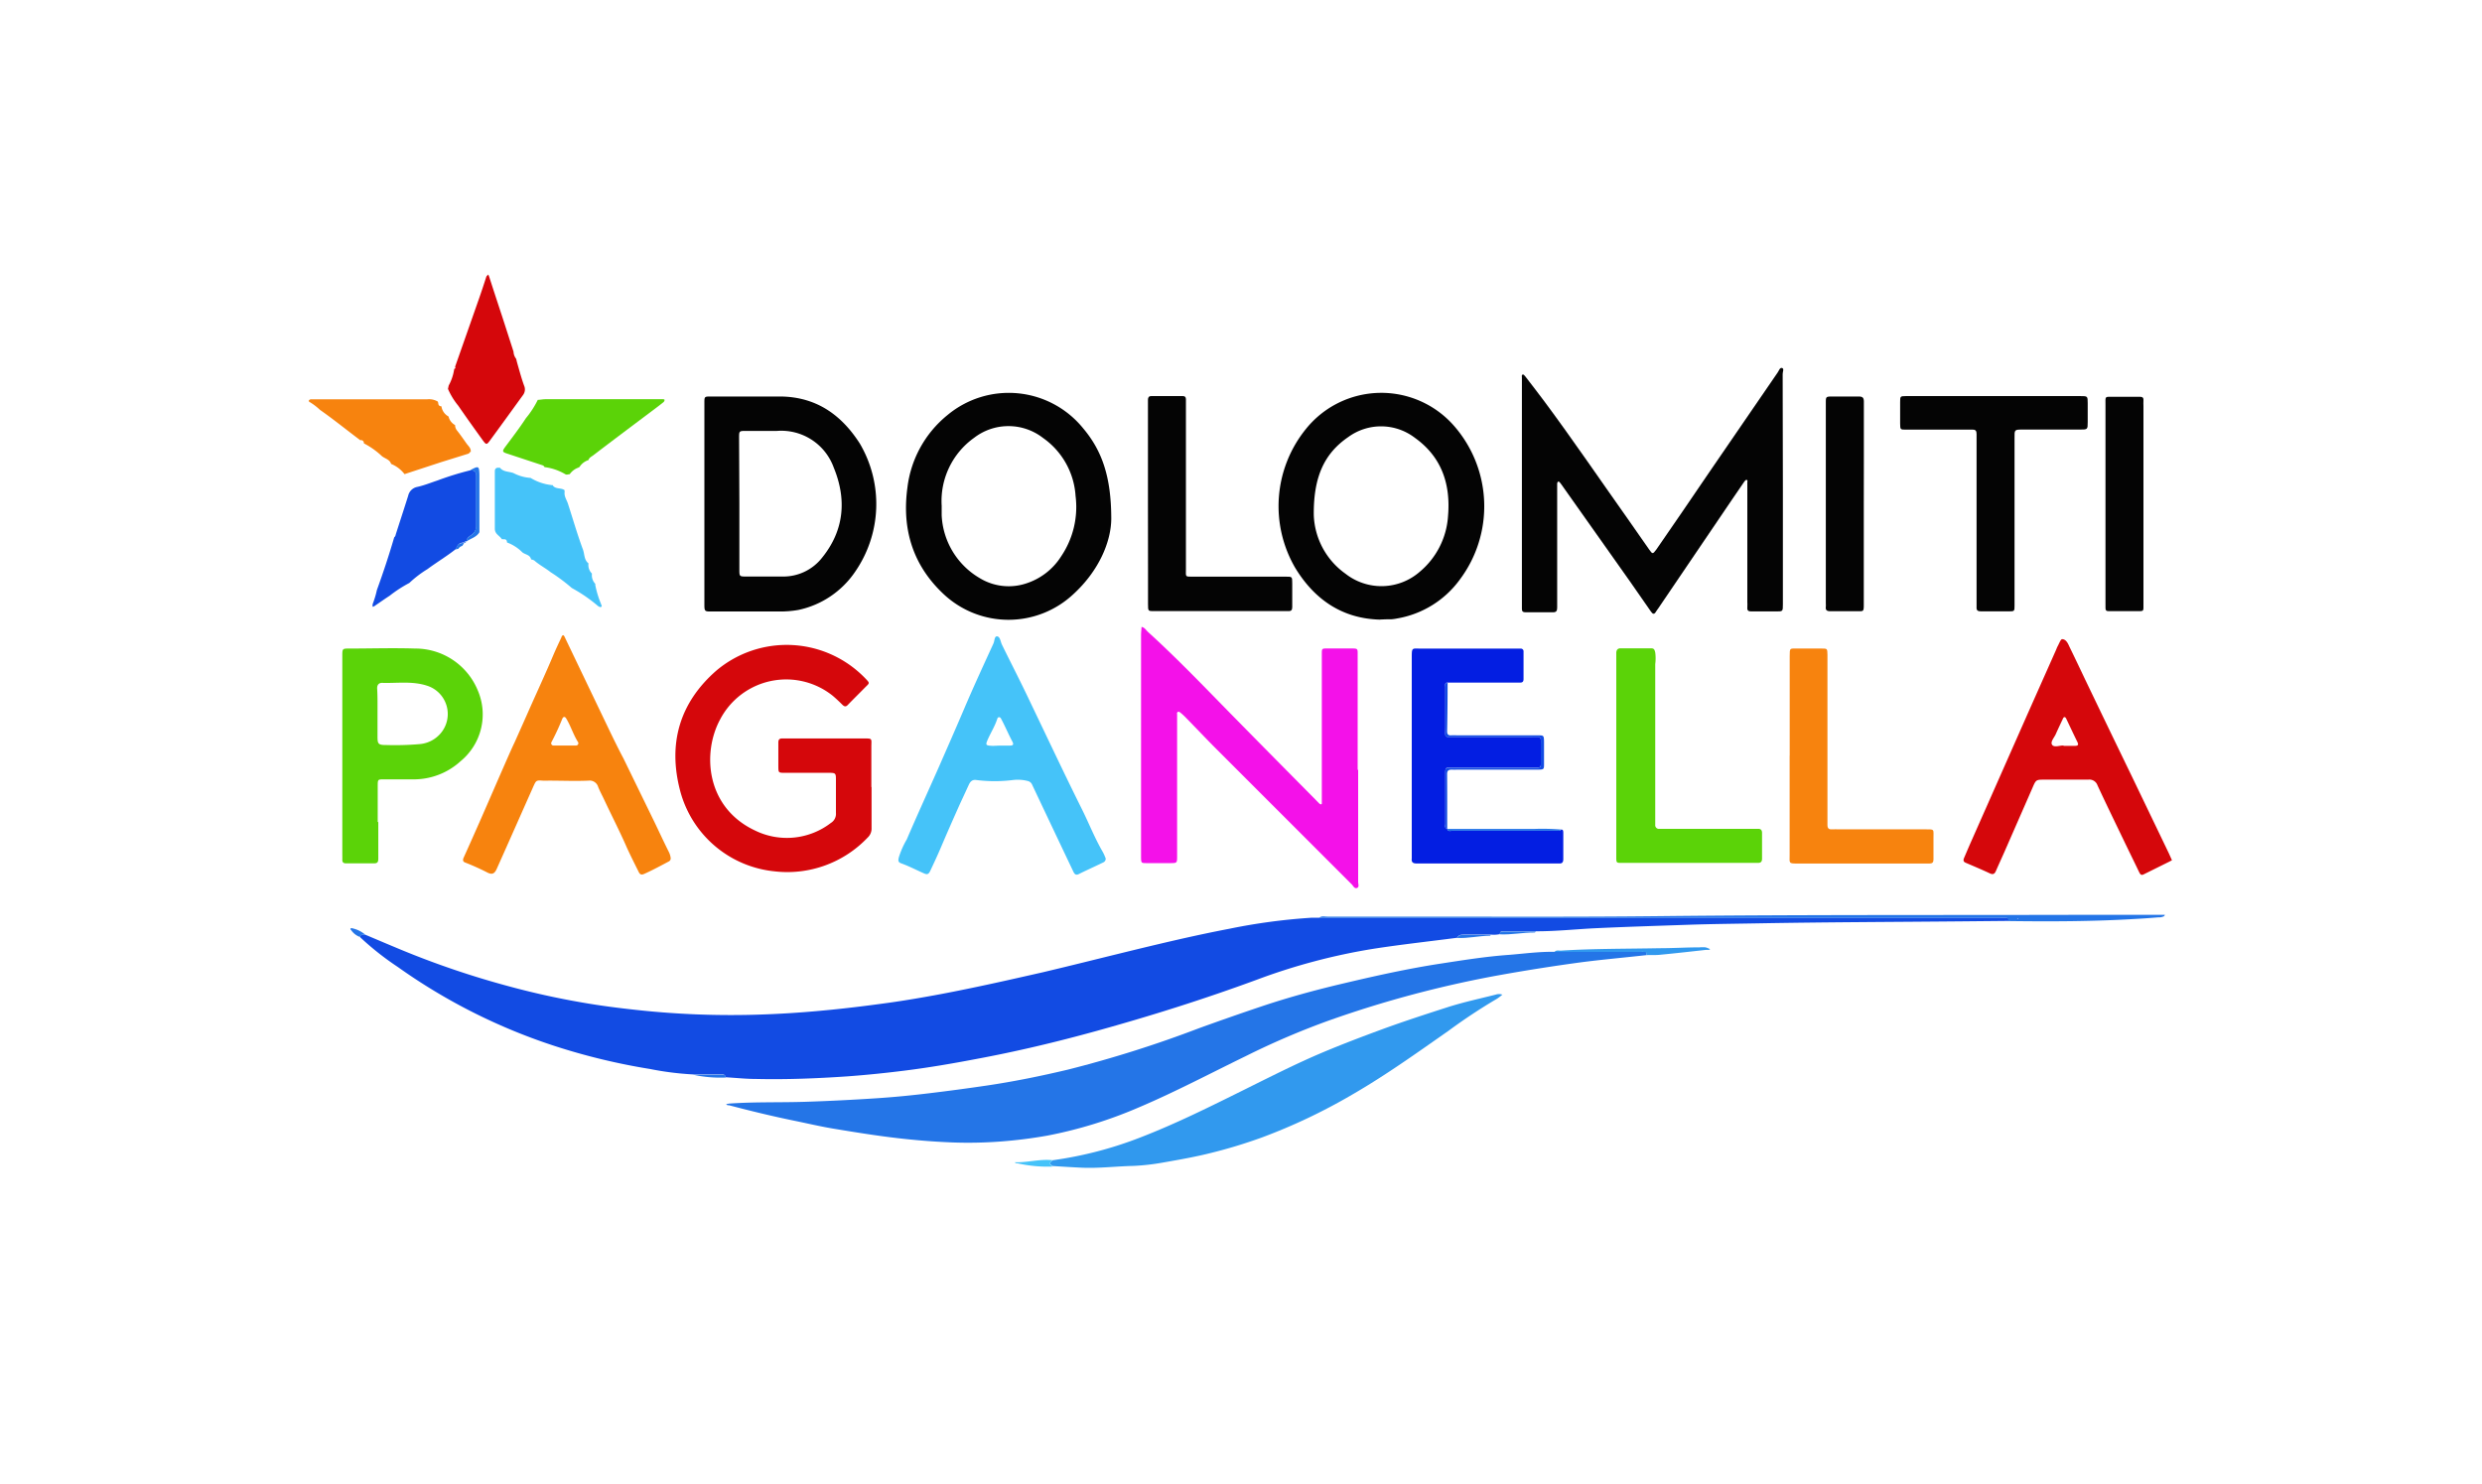 <svg id="Livello_1" data-name="Livello 1" xmlns="http://www.w3.org/2000/svg" viewBox="0 0 349.05 208.73"><defs><style>.cls-1{fill:#124be3;}.cls-2{fill:#2475e7;}.cls-3{fill:#040404;}.cls-4{fill:#f411e9;}.cls-5{fill:#d5070b;}.cls-6{fill:#031ee2;}.cls-7{fill:#3199ee;}.cls-8{fill:#f7830e;}.cls-9{fill:#45c3f9;}.cls-10{fill:#5bd308;}</style></defs><path class="cls-1" d="M51.37,131.47c1.76.74,3.51,1.49,5.28,2.22a123.39,123.39,0,0,0,14.77,5q5.13,1.4,10.35,2.3c2.66.47,5.35.81,8,1.09a122.48,122.48,0,0,0,16.25.65q4.89-.13,9.78-.6c3.06-.28,6.1-.66,9.14-1.08,2.44-.34,4.87-.76,7.29-1.21,4.84-.91,9.66-2,14.45-3.09,3.6-.85,7.18-1.75,10.77-2.63,5.14-1.26,10.27-2.5,15.46-3.49a83.8,83.8,0,0,1,11.59-1.55H186l95.1,0c.36,0,.72,0,1.08,0s.27.25.27.45l-6.35.06c-9.55.09-19.1.11-28.65.28-3.31.06-6.63.09-9.94.2-4.31.15-8.62.28-12.93.48-2.86.13-5.72.45-8.6.44h-4.36c-.31,0-.67-.09-.69.4a4,4,0,0,1-1.2.07h-3.79c-.41,0-.8,0-1,.44-3.91.51-7.83.94-11.72,1.54a85.55,85.55,0,0,0-16.46,4.36c-7.39,2.72-14.9,5.09-22.49,7.19-5.67,1.57-11.39,2.93-17.18,4-3.21.61-6.42,1.16-9.66,1.57-2.76.35-5.54.64-8.32.84-4.27.29-8.53.46-12.81.36-1.43,0-2.86-.16-4.29-.24,0-.4-.29-.4-.59-.4h-4a42.26,42.26,0,0,1-6-.76A89.7,89.7,0,0,1,78,147.12,81.59,81.59,0,0,1,55.93,136a40.17,40.17,0,0,1-5.33-4.22C50.72,131.35,51.1,131.54,51.37,131.47Z"/><path class="cls-2" d="M231.57,134.34c-3,.34-6.1.61-9.13,1q-5.79.78-11.53,1.81A153.92,153.92,0,0,0,187,143.5a109,109,0,0,0-11.83,5.06c-5,2.43-9.84,5-14.94,7.17a61.78,61.78,0,0,1-12.94,4,65.64,65.64,0,0,1-6.74.84,60.25,60.25,0,0,1-6.58.12c-3.14-.12-6.27-.4-9.39-.81-2.37-.31-4.72-.69-7.07-1.08-2-.32-3.89-.77-5.83-1.17-3.08-.63-6.12-1.37-9.16-2.17-.14,0-.3,0-.39-.15a3.73,3.73,0,0,1,.46-.09c3.59-.25,7.19-.13,10.78-.25,3.35-.11,6.69-.28,10-.5,2.42-.16,4.83-.4,7.24-.69q4.08-.49,8.15-1.09c3.86-.57,7.67-1.35,11.45-2.25a164.83,164.83,0,0,0,18.39-5.81q4.47-1.62,9-3.14c3.69-1.23,7.44-2.25,11.22-3.14,4.56-1.08,9.13-2.1,13.76-2.81,3.19-.49,6.37-1,9.58-1.23,2.15-.17,4.28-.47,6.44-.43h11.71c.32,0,.64,0,1,0S231.56,134.14,231.57,134.34Z"/><path class="cls-3" d="M250.73,68.69V85c0,1,0,1-.95,1-1.16,0-2.32,0-3.48,0-.41,0-.6-.11-.57-.53s0-.56,0-.84V68.57c0-.24,0-.48,0-.72s.1-.34-.14-.35c-.08,0-.19.12-.26.21-.57.82-1.13,1.64-1.69,2.47q-5.2,7.68-10.42,15.37c-.11.16-.24.32-.34.49-.24.42-.45.34-.69,0l-3-4.31-9.34-13.21c-.16-.23-.32-.46-.5-.68,0,0-.13-.12-.19-.11s-.16.14-.17.26c0,.32,0,.64,0,1q0,8,0,16c0,.16,0,.32,0,.48,0,.45-.12.66-.6.65-1.28,0-2.56,0-3.84,0-.35,0-.53-.11-.52-.47s0-.48,0-.72V53.88c0-.24,0-.48,0-.72s-.09-.43.15-.49c.09,0,.25.17.34.29.88,1.14,1.76,2.28,2.62,3.43C221.18,61.83,225,67.45,228.93,73c1,1.43,2,2.87,3,4.3.47.66.5.66,1,0q3.78-5.47,7.53-11L250,52.39c.18-.25.3-.73.62-.63s.07.56.08.86Z"/><path class="cls-4" d="M191,108.34c0,5.23,0,10.47,0,15.71,0,.29.19.72-.17.85s-.52-.3-.74-.52q-9.48-9.48-19-19c-1.48-1.48-2.91-3-4.37-4.49a8.17,8.17,0,0,0-.69-.63c-.11-.09-.27-.22-.41-.11s-.08.22-.08.34v19.91c0,1,0,1-1,1s-2.16,0-3.24,0c-.8,0-.81,0-.83-.77,0-.28,0-.56,0-.84V89.36c0-.39.05-.79.07-1.18.44.07.63.46.92.72,4.11,3.73,7.94,7.75,11.83,11.71s7.78,7.89,11.67,11.82c.2.2.39.41.59.6a.37.37,0,0,0,.21.1c.17,0,.13-.16.13-.26,0-.44,0-.88,0-1.32q0-9.52,0-19.07V92c0-.78,0-.79.8-.79,1.08,0,2.16,0,3.24,0s1,0,1,1c0,1.67,0,3.35,0,5v11Z"/><path class="cls-5" d="M122.57,110.7c0,1.91,0,3.83,0,5.75a1.73,1.73,0,0,1-.56,1.37,15.58,15.58,0,0,1-13.16,4.73A15.3,15.3,0,0,1,95.67,111.3c-1.78-6.68-.12-12.45,5.1-17a15.34,15.34,0,0,1,21,1.2c.53.56.54.57,0,1.08-.84.86-1.7,1.7-2.53,2.56-.29.31-.49.25-.76,0-.45-.45-.91-.89-1.4-1.3a10.48,10.48,0,0,0-15.81,3.36c-2.54,4.7-2,12.37,4.92,15.62a10.16,10.16,0,0,0,10.66-1.07,1.49,1.49,0,0,0,.71-1.4c0-1.52,0-3,0-4.56,0-1.08,0-1.09-1.16-1.09h-6c-.92,0-.93,0-.94-.9,0-1.12,0-2.24,0-3.36,0-.41.15-.58.56-.57h11.27c1.51,0,1.24-.07,1.25,1.31,0,1.84,0,3.68,0,5.52Z"/><path class="cls-3" d="M194,87.15c-5.18-.15-9.1-2.76-11.84-7.26a17.24,17.24,0,0,1,1.47-19.52,13.59,13.59,0,0,1,20.89-.43,17.18,17.18,0,0,1,.8,21.55A13.77,13.77,0,0,1,196.42,87a5.52,5.52,0,0,1-.71.1C195.2,87.1,194.68,87.11,194,87.15ZM184.76,72.4a10.57,10.57,0,0,0,4.45,8.29,8.19,8.19,0,0,0,10.48-.29,11.14,11.14,0,0,0,3.95-7.81c.38-4.48-.88-8.3-4.65-11a7.82,7.82,0,0,0-9.39-.11C186.2,63.81,184.72,67.13,184.76,72.4Z"/><path class="cls-3" d="M156.28,72.91c0,3.25-1.73,7.38-5.36,10.69a13.34,13.34,0,0,1-18.18,0c-4.37-4.07-5.92-9.17-5.13-15a15.51,15.51,0,0,1,5.65-10.23,13.46,13.46,0,0,1,19.07,1.88C155,63.42,156.27,67.11,156.28,72.91Zm-23.85-1.76c0,.44,0,.88,0,1.32a10.81,10.81,0,0,0,5.36,8.85,7.82,7.82,0,0,0,6.47.76,9.14,9.14,0,0,0,5-3.87,12.39,12.39,0,0,0,2-8.44,10.8,10.8,0,0,0-4.59-8.18,7.92,7.92,0,0,0-9.69,0A10.91,10.91,0,0,0,132.43,71.15Z"/><path class="cls-3" d="M99.06,70.85V56.7c0-.92,0-.93.9-.93,3.28,0,6.56,0,9.83,0,5,.06,8.54,2.57,11.13,6.62a16.76,16.76,0,0,1-.64,18,12.87,12.87,0,0,1-8,5.4,14.89,14.89,0,0,1-2.74.22c-3.16,0-6.32,0-9.48,0-.94,0-1,0-1-1V70.85Zm4.92,0v9.24c0,1,0,1,1,1h5a6.92,6.92,0,0,0,5.65-2.67c3.11-3.85,3.45-8.2,1.63-12.63a7.85,7.85,0,0,0-8-5.18c-1.44,0-2.88,0-4.32,0-1,0-1,0-1,1Z"/><path class="cls-6" d="M219.56,116.68c.29,0,.28.24.29.43,0,1.24,0,2.48,0,3.72,0,.45-.16.66-.62.62-.24,0-.48,0-.72,0H199.81c-.2,0-.4,0-.6,0-.53,0-.73-.19-.67-.7,0-.16,0-.32,0-.48V92.58c0-1.59,0-1.35,1.37-1.35,4.36,0,8.72,0,13.07,0h.84a.39.39,0,0,1,.44.44c0,1.28,0,2.56,0,3.84,0,.36-.14.51-.49.5H203.58c-.46,0-.32.39-.32.63,0,1.88,0,3.76,0,5.64,0,1.58-.24,1.37,1.4,1.37h10.79c1.42,0,1.23-.17,1.24,1.3,0,.6,0,1.19,0,1.79,0,1.36.16,1.22-1.2,1.22H204.1c-.83,0-.84,0-.84.86q0,3.52,0,7.07c0,.24-.15.58.26.68h0c.13.47.52.26.79.26h14.59C219.14,116.84,219.4,116.94,219.56,116.68Z"/><path class="cls-7" d="M148.06,163.19A54.21,54.21,0,0,0,160.34,160c5-1.93,9.81-4.33,14.61-6.71,3.67-1.82,7.31-3.68,11.08-5.27,2.66-1.12,5.37-2.15,8.08-3.15,3.12-1.15,6.29-2.18,9.46-3.2,2.22-.71,4.51-1.2,6.77-1.77a1.45,1.45,0,0,1,.94,0,6.63,6.63,0,0,1-.74.57,79.51,79.51,0,0,0-6.85,4.53c-4.45,3.11-8.87,6.28-13.59,9a81,81,0,0,1-12.66,6,71,71,0,0,1-7.15,2.17c-2.15.54-4.34.93-6.52,1.31a32.14,32.14,0,0,1-4.37.51c-2.43.05-4.86.36-7.29.25-1.35-.06-2.7-.15-4.06-.23C147.52,163.64,147.52,163.64,148.06,163.19Z"/><path class="cls-8" d="M94.32,120.69a.48.48,0,0,1-.25.47c-1.15.61-2.29,1.23-3.48,1.76-.48.21-.64,0-.81-.36-.55-1.1-1.1-2.2-1.61-3.31-1-2.3-2.17-4.56-3.24-6.85-.27-.57-.57-1.12-.81-1.72a1.24,1.24,0,0,0-1.34-.88c-1.87.08-3.75,0-5.63,0a7.85,7.85,0,0,1-.84,0c-.87-.07-.92,0-1.24.68-1.73,3.89-3.45,7.79-5.19,11.68-.32.74-.66.9-1.33.57a33.68,33.68,0,0,0-3.13-1.41c-.33-.12-.36-.35-.22-.68.83-1.83,1.65-3.68,2.46-5.52,1.06-2.42,2.11-4.85,3.17-7.27.51-1.15,1-2.3,1.55-3.46q1.14-2.54,2.26-5.08c1.06-2.37,2.15-4.74,3.16-7.13.37-.87.77-1.72,1.17-2.57,0-.09.11-.22.19-.26s.18.1.23.2q3.14,6.56,6.28,13.11c.65,1.35,1.31,2.7,2,4l4.2,8.62c.74,1.52,1.44,3.06,2.2,4.57A2.56,2.56,0,0,1,94.32,120.69ZM79.43,104.86c.52,0,1,0,1.56,0a.32.32,0,0,0,.29-.5c-.64-1-1-2.22-1.64-3.28-.19-.33-.43-.32-.58.06a34.75,34.75,0,0,1-1.49,3.22.32.32,0,0,0,.3.5C78.39,104.87,78.91,104.86,79.43,104.86Z"/><path class="cls-9" d="M155.5,120.76a.58.58,0,0,1-.38.56c-1.13.55-2.28,1.06-3.4,1.62-.42.21-.6,0-.75-.29q-2.91-6.12-5.8-12.24a.9.9,0,0,0-.68-.57,5.62,5.62,0,0,0-2-.13,20.65,20.65,0,0,1-5.21,0c-.6-.08-.86.28-1.07.75-.49,1.08-1,2.14-1.48,3.22-.82,1.84-1.63,3.68-2.41,5.52-.48,1.13-1,2.24-1.52,3.34-.26.54-.53.45-.91.28-1.05-.46-2.07-1-3.14-1.38-.48-.18-.43-.4-.36-.8a12,12,0,0,1,1.13-2.57c1.46-3.4,3-6.77,4.5-10.16,1.19-2.71,2.38-5.42,3.54-8.14,1.32-3.11,2.74-6.18,4.15-9.26.17-.37.13-1.07.54-1s.45.73.65,1.15c1.3,2.66,2.66,5.28,3.94,8,2.4,5,4.79,10.09,7.28,15.09,1,2,1.84,4.16,3,6.14A6.93,6.93,0,0,1,155.5,120.76Zm-14.92-15.89H142c.4,0,.62-.08.38-.55-.54-1-1-2.12-1.57-3.18-.07-.14-.17-.29-.34-.26s-.19.16-.23.26c-.33,1-.86,1.84-1.28,2.77s-.35.95.66,1Z"/><path class="cls-5" d="M305.45,121l-.38.2L301.44,123c-.37.18-.49-.11-.62-.36-.64-1.33-1.29-2.65-1.94-4-1.31-2.73-2.64-5.45-3.91-8.19a1.2,1.2,0,0,0-1.29-.79c-2,0-4.08,0-6.12,0-1.24,0-1.23,0-1.74,1.18l-3.94,9c-.39.88-.79,1.75-1.17,2.62-.18.42-.38.62-.88.38-1.12-.53-2.26-1-3.39-1.49-.34-.14-.36-.37-.23-.67.36-.84.72-1.69,1.09-2.52l7.83-17.71,4-9c.08-.18.14-.37.24-.55.2-.36.43-1,.63-1,.53,0,.81.57,1,1q1.1,2.26,2.17,4.53,3.31,6.9,6.65,13.79L305,120Zm-15.24-16.09h1.55c.39,0,.62-.07.39-.54-.54-1.1-1.06-2.21-1.59-3.32-.11-.21-.3-.28-.43,0-.33.71-.68,1.43-1,2.16-.21.52-.84,1.14-.53,1.56S289.74,104.81,290.21,104.87Z"/><path class="cls-10" d="M53.2,115.61c0,1.72,0,3.44,0,5.15,0,.47-.1.67-.57.67h-4c-.35,0-.5-.17-.49-.51s0-.48,0-.72V92.29c0-1.06,0-1.07,1-1.07,3.08,0,6.16-.1,9.23,0a9.49,9.49,0,0,1,8.8,5.84,8.52,8.52,0,0,1-2.39,10,9.75,9.75,0,0,1-6.59,2.56c-1.39,0-2.79,0-4.19,0-.85,0-.87,0-.88.85,0,1.71,0,3.43,0,5.15Zm-.11-15.18h0c0,1,0,2.07,0,3.11s.05,1.26,1.18,1.25a40,40,0,0,0,4.77-.13A4.34,4.34,0,0,0,62,103.11,4.18,4.18,0,0,0,60,96.43c-2.08-.66-4.19-.31-6.28-.38-.43,0-.7.27-.68.79C53.11,98,53.09,99.23,53.09,100.43Z"/><path class="cls-3" d="M280.41,55.71h12.12c1.06,0,1.07,0,1.07,1s0,1.76,0,2.64c0,1.07,0,1.07-1.13,1.07h-8c-1.2,0-1.17,0-1.16,1.24q0,7.68,0,15.35,0,4.08,0,8.15c0,.82,0,.83-.88.83-1.28,0-2.56,0-3.83,0-.49,0-.66-.15-.63-.61,0-.24,0-.48,0-.72q0-11.52,0-23c0-.2,0-.4,0-.6,0-.44-.11-.65-.6-.63-.68,0-1.36,0-2,0h-7.31c-.82,0-.83,0-.84-.86s0-2,0-3c0-.84,0-.85.84-.86h12.47Z"/><path class="cls-10" d="M227.3,106.35V92.69c0-.28,0-.56,0-.84s.1-.67.59-.66c1.44,0,2.88,0,4.32,0,.42,0,.48.22.57.58a6.42,6.42,0,0,1,0,1.64c0,7.35,0,14.7,0,22,0,.2,0,.4,0,.6a.52.52,0,0,0,.61.57H246.2c.36,0,.72,0,1.08,0s.53.2.52.6c0,1.19,0,2.39,0,3.59,0,.41-.15.59-.54.6l-.84,0H228.08c-.76,0-.78,0-.78-.83V106.35Z"/><path class="cls-3" d="M161.44,70.86q0-6.89,0-13.79c0-.28,0-.56,0-.84s.09-.52.47-.52h4.44c.3,0,.43.15.43.44V80c0,1.19-.17,1.11,1.06,1.11h13c.88,0,.89,0,.89.93,0,1.12,0,2.24,0,3.36,0,.41-.15.58-.56.55-.24,0-.48,0-.72,0h-18c-1,0-1,.08-1-1,0-1.56,0-3.12,0-4.68Z"/><path class="cls-8" d="M251.69,106.3c0-4.68,0-9.35,0-14,0-1.23,0-1.07,1.12-1.08h3.35c.82,0,.82,0,.84.88,0,.2,0,.4,0,.6v22.53c0,.28,0,.56,0,.84s.09.6.53.58.8,0,1.2,0h11.75c1.73,0,1.4-.11,1.43,1.37,0,1,0,1.91,0,2.87,0,.42-.17.57-.56.57H252.89c-1.4,0-1.21,0-1.21-1.24V106.3Z"/><path class="cls-3" d="M262.11,70.9c0,4.72,0,9.43,0,14.14,0,1-.05.93-.89.93-1.28,0-2.56,0-3.84,0-.45,0-.67-.15-.61-.62a3.84,3.84,0,0,0,0-.48V56.72c0-.93,0-.94.9-.95,1.24,0,2.48,0,3.72,0,.6,0,.73.21.73.76,0,2.56,0,5.12,0,7.67Z"/><path class="cls-3" d="M301.44,70.89v14c0,1.2.12,1.06-1.11,1.07-1,0-2.07,0-3.11,0-1.22,0-1.12.13-1.12-1.07V57c0-1.36-.16-1.18,1.23-1.19,1.2,0,2.4,0,3.6,0,.33,0,.53.09.51.47s0,.56,0,.84Z"/><path class="cls-9" d="M80.42,82.71a25.48,25.48,0,0,0-3-2.24c-.73-.58-1.57-1-2.29-1.64a1.2,1.2,0,0,0-.44-.14c-.13-.67-.82-.67-1.23-1a6,6,0,0,0-2.16-1.39h0c0-.33-.16-.49-.49-.44a.29.29,0,0,0-.22,0c-.3-.51-1-.72-1-1.49,0-2.69,0-5.38,0-8.07,0-.35.15-.5.48-.52a.44.44,0,0,0,.23,0c.48.61,1.26.53,1.89.75a6.07,6.07,0,0,0,2.43.69h0a7.07,7.07,0,0,0,2.89,1,.31.31,0,0,0,.19,0c.39.65,1.21.33,1.71.74a.25.25,0,0,0,0,.19c-.11.64.28,1.14.46,1.69.7,2.16,1.33,4.35,2.12,6.48.23.64.14,1.43.77,1.92h0a1.7,1.7,0,0,0,.49,1.44h0a1.73,1.73,0,0,0,.48,1.45.34.34,0,0,0,0,.22,13.51,13.51,0,0,0,.78,2.56c0,.14.2.28.07.42s-.34,0-.49-.1A21.3,21.3,0,0,0,80.42,82.71Z"/><path class="cls-10" d="M75.63,56.24c.35,0,.71-.09,1.06-.09h16.5c.11,0,.27,0,.27.12a.47.47,0,0,1-.16.3c-.46.37-.93.73-1.4,1.08-2.83,2.13-5.67,4.25-8.48,6.4-.24.18-.57.32-.66.66a2.34,2.34,0,0,0-1.28,1,.16.16,0,0,0-.13.06,2.48,2.48,0,0,0-1.23.93c-.21,0-.42.12-.62,0a7.6,7.6,0,0,0-2.93-1h0c-.08-.23-.3-.26-.47-.32l-4.72-1.56c-.76-.24-.79-.34-.3-1,1-1.34,2-2.65,2.88-4A12.66,12.66,0,0,0,75.63,56.24Z"/><path class="cls-8" d="M66.2,63.57a.23.23,0,0,0-.23.21L62.05,65l-5.16,1.69h0A4.51,4.51,0,0,0,55,65.25h0c-.19-.63-.85-.74-1.28-1.08a11.14,11.14,0,0,0-2.55-1.81h0a.4.4,0,0,0-.5-.44C48.77,60.5,46.93,59,45,57.65a8.64,8.64,0,0,0-1.41-1.08c-.1,0-.21-.18-.12-.29a.43.43,0,0,1,.3-.12H47l3.11,0c3.34,0,6.67,0,10,0a2.41,2.41,0,0,1,1.47.33.2.2,0,0,0,.05.15c0,.32.12.5.45.51h0a1.91,1.91,0,0,0,1,1.43h0A1.84,1.84,0,0,0,64,59.79h0a1.22,1.22,0,0,0,.27.76c.49.61.93,1.26,1.38,1.89C65.92,62.78,66.26,63.08,66.2,63.57Z"/><path class="cls-1" d="M53,83c.89-2.45,1.71-4.92,2.44-7.43.18-.12.19-.33.25-.51.57-1.78,1.15-3.54,1.71-5.32a1.62,1.62,0,0,1,1.27-1.25c1-.22,1.89-.59,2.83-.9a41.67,41.67,0,0,1,4.65-1.44c.54,0,.84.14.83.82,0,2.35,0,4.7,0,7.06a1.43,1.43,0,0,1-.43,1c-.31.35-.92.49-.91,1.1h-.08c-.19-.09-.24,0-.21.18l0,0c-.67,0-.93.17-1.22.9-1.25,1-2.68,1.85-4,2.83A15.56,15.56,0,0,0,57.56,82h0a18,18,0,0,0-2.77,1.8c-.7.45-1.37.93-2.06,1.4-.09.06-.26.17-.3.14s-.06-.27,0-.43A12.74,12.74,0,0,0,53,83Z"/><path class="cls-5" d="M64,51.59l3.39-9.66c.35-1,.68-2,1-3,.05-.13.2-.22.3-.33,0,.11.07.22.11.34q.91,2.82,1.85,5.66l1.57,4.87a1.71,1.71,0,0,0,.37,1l.11.46c.32,1.11.61,2.22,1,3.3a1.31,1.31,0,0,1-.15,1.34c-1.54,2.12-3.08,4.26-4.64,6.38-.46.63-.53.63-1,0-1.17-1.62-2.33-3.24-3.46-4.88A10,10,0,0,1,63,54.7l.1-.47a6.88,6.88,0,0,0,.78-2.34h0C64.05,51.84,64.07,51.73,64,51.59Z"/><path class="cls-2" d="M282.44,129.55c0-.2,0-.43-.27-.45s-.72,0-1.08,0l-95.1,0h-.48c.34-.31.76-.17,1.14-.17l11.52,0c11.8,0,23.6.06,35.39-.07,20.31-.22,40.62-.13,60.94-.19h9.23l.6,0s.07,0,.11,0-.06.16-.11.2a1.61,1.61,0,0,1-.81.16c-1,.08-2,.16-3,.21C294.51,129.61,288.48,129.63,282.44,129.55Zm1.33-.41c-.09,0-.1.08,0,.13s0,0,.07-.06Z"/><path class="cls-1" d="M203.52,116.59c-.41-.1-.26-.44-.26-.68q0-3.54,0-7.07c0-.85,0-.86.84-.86h11.39c1.36,0,1.19.14,1.2-1.22,0-.6,0-1.19,0-1.79,0-1.47.18-1.3-1.24-1.3H204.66c-1.64,0-1.39.21-1.4-1.37,0-1.88,0-3.76,0-5.64,0-.24-.14-.59.32-.63q0,3.42-.07,6.84c0,.41.15.58.56.56s.64,0,1,0h11.16c.86,0,.89,0,.91.86,0,1,0,2.07,0,3.11,0,.83,0,.85-.92.85H204.91a5.74,5.74,0,0,1-.72,0c-.53,0-.69.17-.68.69C203.53,111.48,203.52,114,203.52,116.59Z"/><path class="cls-7" d="M231.57,134.34c0-.2,0-.42-.28-.44s-.64,0-1,0H218.62c.24-.31.59-.17.89-.19,4.63-.29,9.26-.25,13.89-.34,1.87,0,3.75-.12,5.62-.12a4.69,4.69,0,0,1,.84,0,3.18,3.18,0,0,1,.64.26c-.18.17-.41.07-.62.1-2.09.23-4.18.47-6.28.67C232.93,134.36,232.24,134.33,231.57,134.34Z"/><path class="cls-2" d="M66.15,66.17a.31.31,0,0,1,.07-.09c1.08-.57,1.16-.53,1.2.64,0,.15,0,.31,0,.46v7.68c-.41.71-1.21.87-1.82,1.3,0-.61.6-.75.91-1.1a1.43,1.43,0,0,0,.43-1c0-2.36,0-4.71,0-7.06C67,66.31,66.69,66.17,66.15,66.17Z"/><path class="cls-2" d="M219.56,116.68c-.16.26-.42.16-.65.17H204.32c-.27,0-.66.21-.79-.26,4.11,0,8.22,0,12.33,0A32.63,32.63,0,0,1,219.56,116.68Z"/><path class="cls-9" d="M148.06,163.19c-.54.45-.54.45,0,.89a19.07,19.07,0,0,1-4.94-.45c-.14,0-.31,0-.4-.15.12,0,.23,0,.35,0C144.73,163.47,146.38,163,148.06,163.19Z"/><path class="cls-2" d="M210.92,131.42c0-.49.38-.4.69-.4H216c-.06.05-.12.14-.19.14C214.16,131.15,212.55,131.5,210.92,131.42Z"/><path class="cls-2" d="M97.46,151.16h4c.3,0,.57,0,.59.4A17.7,17.7,0,0,1,97.46,151.16Z"/><path class="cls-2" d="M204.93,131.93c.2-.45.59-.44,1-.44h3.79c-.07,0-.13.12-.19.12C208,131.63,206.48,132,204.93,131.93Z"/><path class="cls-2" d="M51.37,131.47c-.27.07-.65-.12-.77.31a2.52,2.52,0,0,1-1.19-.92c-.07-.08-.19-.18-.1-.27a.35.35,0,0,1,.32,0A4.11,4.11,0,0,1,51.37,131.47Z"/><path class="cls-2" d="M65,76.79a.91.91,0,0,0-.54.4l-.4.09c.29-.73.55-.92,1.22-.9Z"/><path class="cls-2" d="M65.55,76.17a.21.21,0,0,1-.21.18C65.31,76.16,65.36,76.08,65.55,76.17Z"/><path class="cls-1" d="M283.77,129.14l.06.07s-.06.07-.07.06S283.68,129.18,283.77,129.14Z"/></svg>